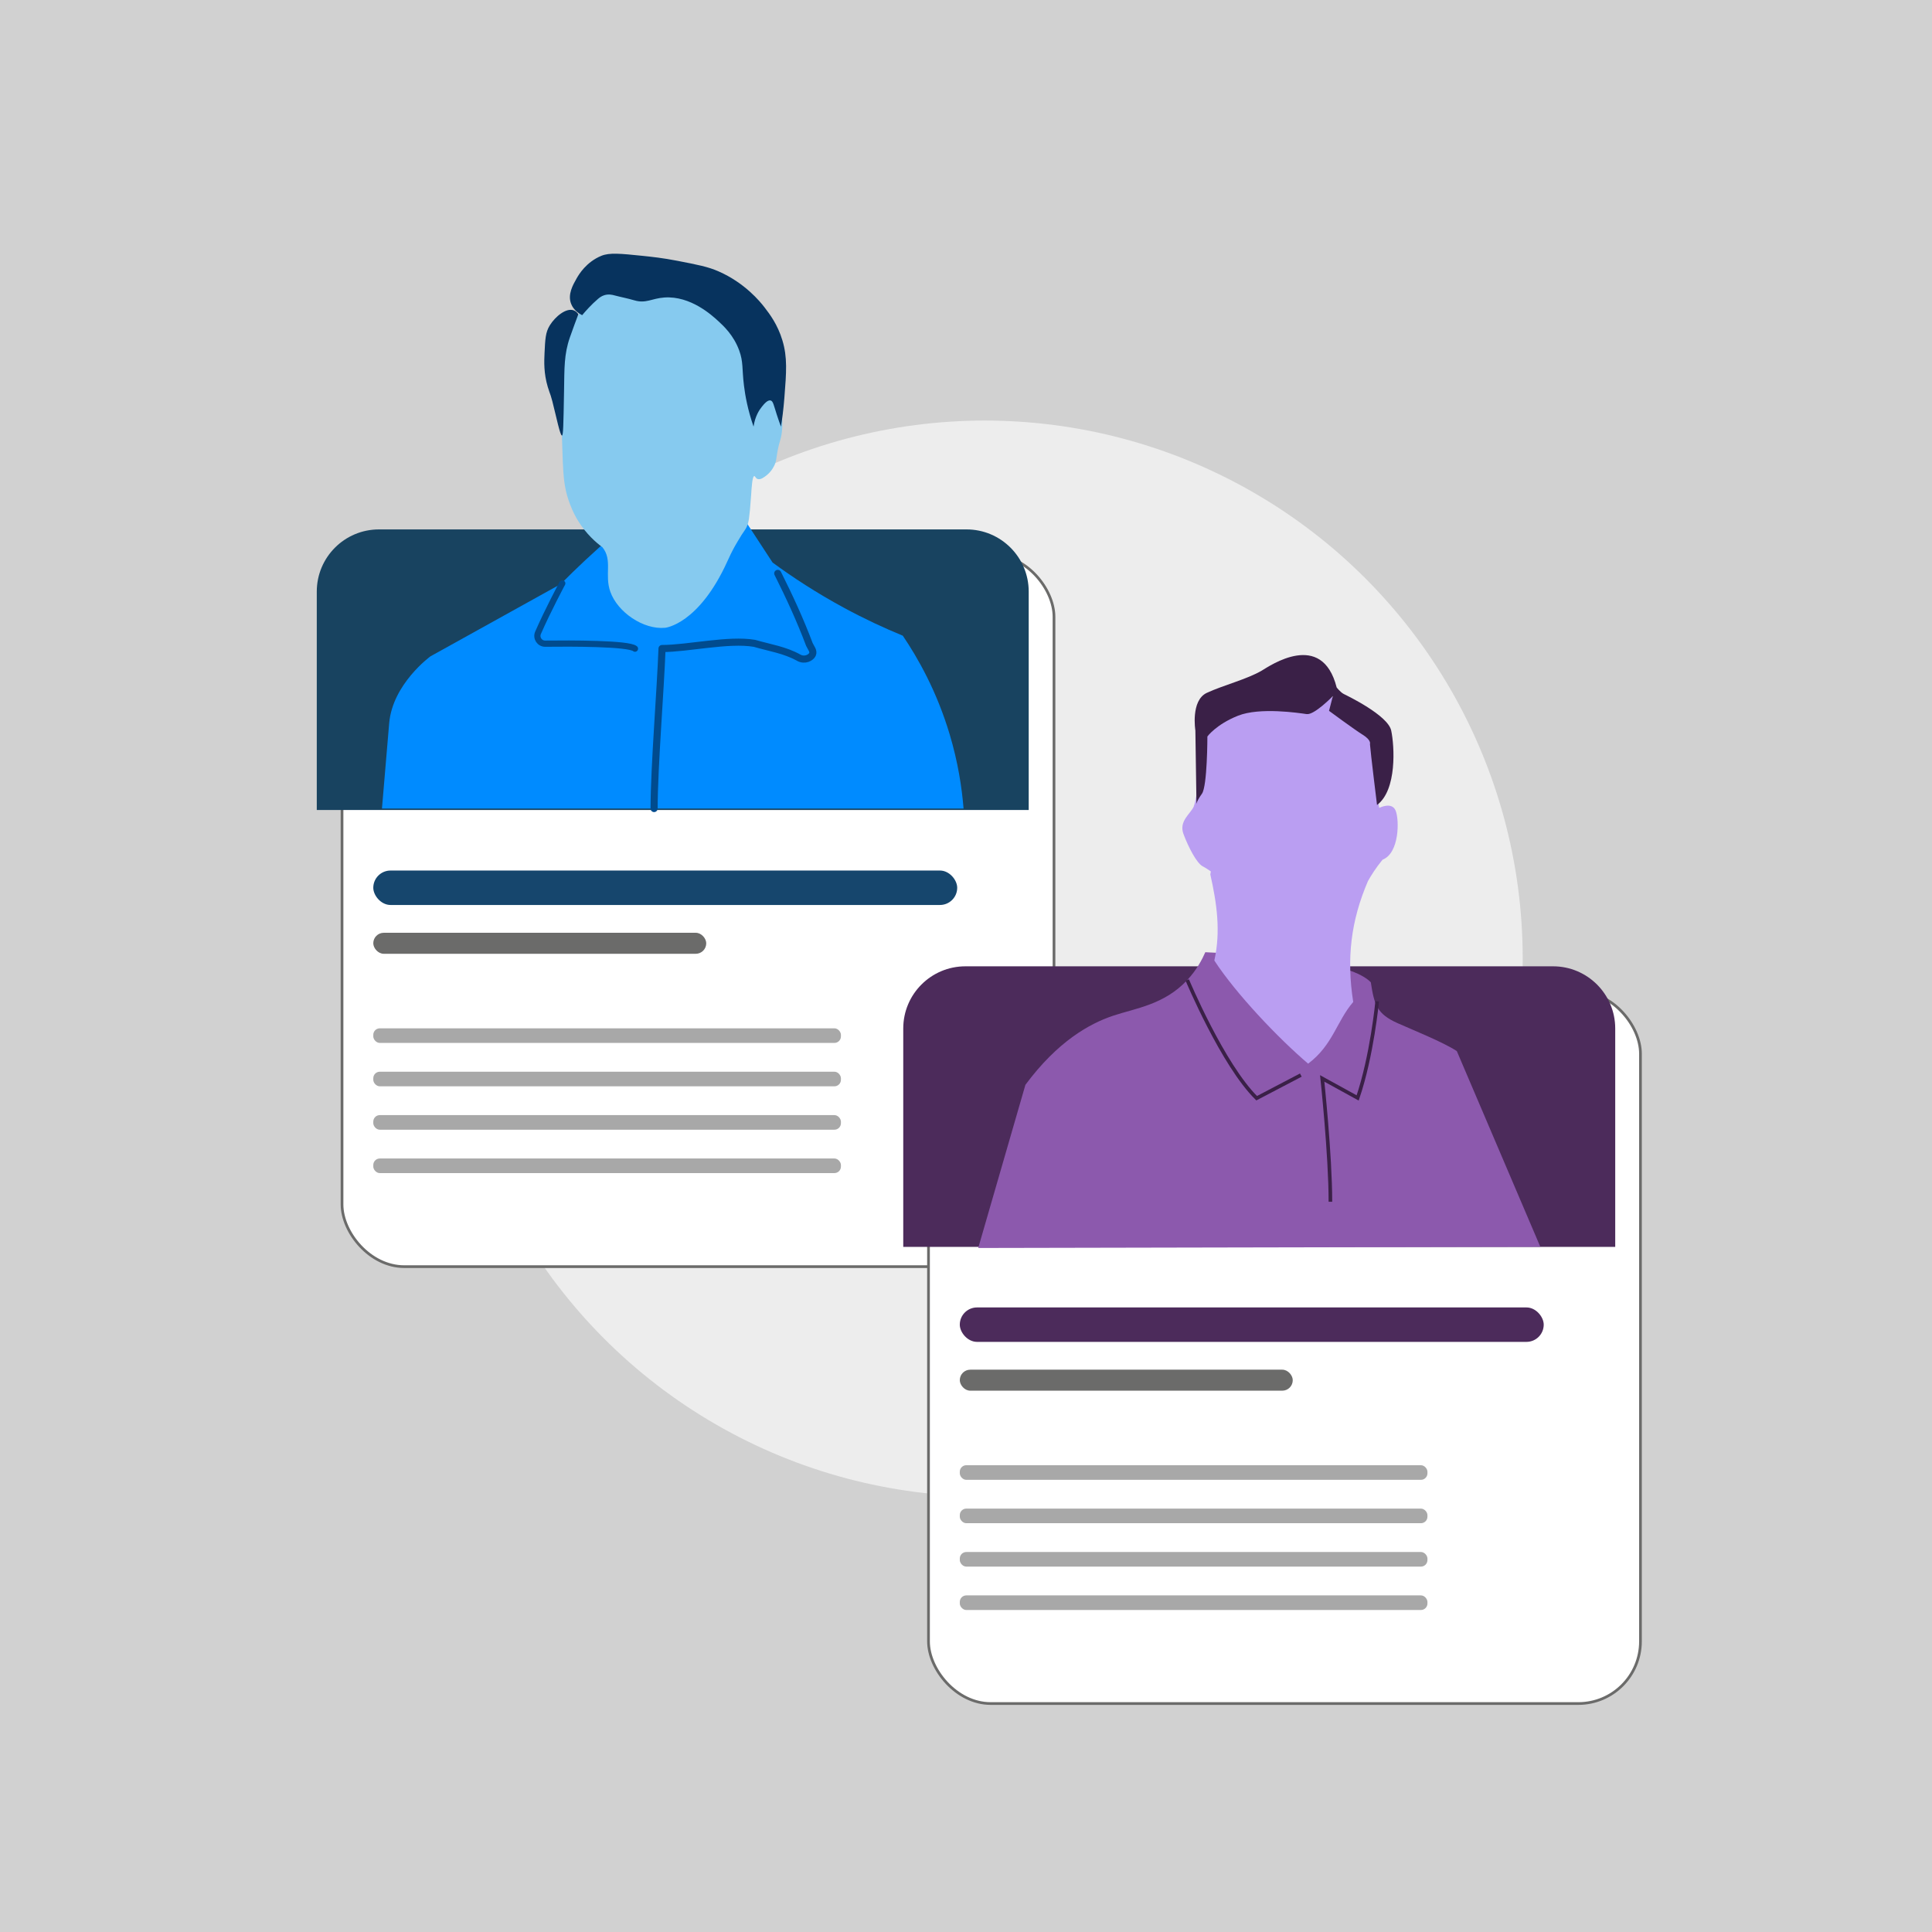 <?xml version="1.0" encoding="UTF-8"?>
<svg id="conteudo-principal" xmlns="http://www.w3.org/2000/svg" xmlns:xlink="http://www.w3.org/1999/xlink" viewBox="0 0 492 492">
  <defs>
    <style>
      .cls-1 {
        fill: #86caef;
      }

      .cls-2 {
        fill: #07335e;
      }

      .cls-3 {
        stroke: #3a2047;
        stroke-width: .92px;
      }

      .cls-3, .cls-4, .cls-5 {
        fill: none;
      }

      .cls-3, .cls-6, .cls-7 {
        stroke-miterlimit: 10;
      }

      .cls-4 {
        stroke-width: 1.58px;
      }

      .cls-4, .cls-5 {
        stroke: #004b8e;
        stroke-linecap: round;
        stroke-linejoin: round;
      }

      .cls-8 {
        fill: #6b6b6a;
      }

      .cls-5 {
        stroke-width: 1.81px;
      }

      .cls-9 {
        fill: #8c59ad;
      }

      .cls-10 {
        fill: #4c2b5b;
      }

      .cls-11 {
        fill: #a8a8a8;
      }

      .cls-12 {
        fill: #16466d;
      }

      .cls-13 {
        fill: #008bff;
      }

      .cls-14 {
        fill: #ba9ef2;
      }

      .cls-15 {
        fill: #184360;
      }

      .cls-6 {
        filter: url(#drop-shadow-2);
      }

      .cls-6, .cls-7 {
        fill: #fff;
        stroke: #6b6b6a;
        stroke-width: .69px;
      }

      .cls-16 {
        fill: #ededed;
      }

      .cls-17 {
        fill: #3a2047;
      }

      .cls-18 {
        fill: #d1d1d1;
      }

      .cls-7 {
        filter: url(#drop-shadow-1);
      }
    </style>
    <filter id="drop-shadow-1" x="72.95" y="126.74" width="211" height="211" filterUnits="userSpaceOnUse">
      <feOffset dx="6.43" dy="6.43"/>
      <feGaussianBlur result="blur" stdDeviation="4.6"/>
      <feFlood flood-color="#000" flood-opacity=".26"/>
      <feComposite in2="blur" operator="in"/>
      <feComposite in="SourceGraphic"/>
    </filter>
    <filter id="drop-shadow-2" x="221.95" y="237.74" width="211" height="211" filterUnits="userSpaceOnUse">
      <feOffset dx="6.43" dy="6.43"/>
      <feGaussianBlur result="blur-2" stdDeviation="4.6"/>
      <feFlood flood-color="#000" flood-opacity=".26"/>
      <feComposite in2="blur-2" operator="in"/>
      <feComposite in="SourceGraphic"/>
    </filter>
  </defs>
  <rect class="cls-18" y="0" width="492" height="492"/>
  <g>
    <circle class="cls-16" cx="250.78" cy="244.09" r="136.99"/>
    <g>
      <g>
        <rect class="cls-7" x="80.67" y="134.82" width="181.31" height="181.31" rx="15.83" ry="15.83"/>
        <path class="cls-15" d="M96.5,134.82h149.64c8.74,0,15.83,7.09,15.83,15.83v55.62H80.67v-55.62c0-8.74,7.09-15.83,15.83-15.83Z"/>
        <rect class="cls-12" x="95.06" y="221.69" width="148.7" height="8.77" rx="4.39" ry="4.39"/>
        <rect class="cls-8" x="95.06" y="237.54" width="84.79" height="5.35" rx="2.67" ry="2.67"/>
        <rect class="cls-11" x="95.06" y="261.87" width="119.09" height="3.72" rx="1.66" ry="1.66"/>
        <rect class="cls-11" x="95.06" y="272.92" width="119.09" height="3.72" rx="1.66" ry="1.66"/>
        <rect class="cls-11" x="95.06" y="283.97" width="119.09" height="3.72" rx="1.66" ry="1.66"/>
        <rect class="cls-11" x="95.06" y="295.02" width="119.09" height="3.72" rx="1.66" ry="1.66"/>
        <g>
          <path class="cls-13" d="M245.38,205.91c-.43-5.33-1.41-11.8-3.54-18.91-3.26-10.89-8-19.31-11.94-25.12-4.66-1.91-9.69-4.24-14.95-7.09-7-3.79-13.06-7.76-18.2-11.53-2.22-3.39-4.43-6.78-6.65-10.17-3.97-1.19-8.91-2.3-14.65-2.81-4.44-.39-8.43-.34-11.85-.09-2.48,1.94-5,4-7.54,6.19-4.86,4.16-9.27,8.32-13.27,12.36-11.06,6.13-22.11,12.27-33.17,18.4,0,0-9.64,7.01-10.51,17.02-.15,1.71-.88,10.18-1.84,21.75h148.12Z"/>
          <path class="cls-4" d="M143.19,148.56s-3.71,6.93-6.17,12.58c-.58,1.32.39,2.79,1.82,2.78,6.45-.08,21.26-.1,22.86,1.27"/>
          <path class="cls-5" d="M198.06,146.02c3.01,6,5.73,11.91,8.06,18.1.39.84,1.17,1.69.78,2.53-.39.84-1.95,1.69-3.5.84-3.5-1.97-7.39-2.53-11.28-3.66-6.61-1.13-16.92,1.32-23.53,1.32-.39,10.69-1.99,29.93-2.02,40.75"/>
          <path class="cls-1" d="M193.55,101.69c.62-.02.67-1.81,1.64-1.96,1.4-.2,3.37,3.19,3.9,6.35.29,1.74.1,3.23,0,4.07-.24,1.97-.63,2.16-1.14,5.07-.3,1.73-.25,2.12-.65,3.08-.17.39-.76,1.7-2.11,2.77-.54.42-1.52,1.2-2.29.9-.52-.21-.58-.75-.81-.73-.51.04-.67,2.76-.81,4.89-.42,6.12-.7,7.01-.98,7.7-.54,1.34-.77,1.14-2.44,4.03-.91,1.56-1.38,2.34-2.61,5.05-7.31,16.14-15.85,16.96-15.85,16.96-5.57.54-12.12-3.99-13.96-9.14-1.57-4.37.64-8.1-2.03-11.37-1.68-1.25-4.1-3.37-6.13-6.62-.63-1-1.39-2.4-2.15-4.41-2.04-5.42-1.68-9.07-2.18-22.05,0,0-.21-5.41.27-8.32.05-.28.17-.92.24-1.82.12-1.56-.05-2.52.25-5.34.27-2.51.41-3.81.98-5.54,1.05-3.18,2.75-5.29,3.75-6.52.1-.13,2.34-2.83,4.72-4.4,8.83-5.79,23.29,1.68,25.09,2.61,3.67,1.89,6.15,3.18,8.47,6.03,6.12,7.51,5.29,18.78,6.84,18.73Z"/>
          <g>
            <path class="cls-2" d="M148.23,80.25c-.71-.35-2.15-1.22-2.79-2.88-.93-2.39.45-4.8,1.4-6.47.55-.97,2.44-4.17,6.29-5.75,2.08-.86,4.91-.57,10.48,0,2.49.26,5.14.54,8.86,1.26,5.21,1.01,7.82,1.51,10.52,2.7,6.67,2.92,10.55,7.67,11.7,9.16,1.34,1.74,3.33,4.37,4.54,8.36,1.33,4.37,1.03,8.13.52,14.64-.24,3.12-.6,5.68-.87,7.37-.25-.65-.63-1.69-1.05-3-.81-2.51-.94-3.47-1.57-3.65-.79-.22-1.72.94-2.27,1.62-.66.82-1.72,2.43-2.09,5.03-1.49-4.3-2.13-7.9-2.44-10.42-.54-4.39-.13-6-1.22-8.98-1.43-3.9-3.99-6.25-5.41-7.55-1.56-1.42-6.97-6.38-13.62-5.93-3.27.22-4.7,1.61-7.68.72-1.67-.5-3.38-.81-5.06-1.26-.49-.13-1.45-.39-2.56-.05-.76.23-1.26.64-1.63.95-1.65,1.4-3.13,3.07-4.02,4.13Z"/>
            <path class="cls-2" d="M143.1,110.9c-.46.04-1.38-4.55-2.44-8.71-.14-.54-.25-.93-.41-1.43-.23-.7-.41-1.07-.75-2.21-1.05-3.51-.93-6.52-.83-8.6.17-3.54.23-5.31,1.35-7.11,1.37-2.21,4.17-4.54,6.1-3.8.54.21.91.62,1.16.99-.23.6-.58,1.52-.99,2.65,0,0-.67,1.83-1.16,3.23-1.51,4.34-1.39,7.84-1.49,13.65-.16,9.01-.21,11.33-.53,11.36Z"/>
          </g>
        </g>
      </g>
      <g>
        <rect class="cls-6" x="230.02" y="246.08" width="181.31" height="181.31" rx="15.83" ry="15.83"/>
        <path class="cls-10" d="M245.86,246.08h149.64c8.74,0,15.83,7.09,15.83,15.83v55.62h-181.31v-55.62c0-8.74,7.09-15.83,15.83-15.83Z"/>
        <rect class="cls-10" x="244.42" y="332.95" width="148.7" height="8.77" rx="4.39" ry="4.39"/>
        <rect class="cls-8" x="244.42" y="348.8" width="84.79" height="5.35" rx="2.67" ry="2.67"/>
        <rect class="cls-11" x="244.42" y="373.13" width="119.09" height="3.72" rx="1.66" ry="1.66"/>
        <rect class="cls-11" x="244.42" y="384.18" width="119.09" height="3.72" rx="1.66" ry="1.66"/>
        <rect class="cls-11" x="244.42" y="395.23" width="119.09" height="3.72" rx="1.66" ry="1.66"/>
        <rect class="cls-11" x="244.42" y="406.28" width="119.09" height="3.72" rx="1.66" ry="1.66"/>
        <g>
          <g>
            <path class="cls-9" d="M249.11,317.82c4.01-13.85,8.01-27.71,12.02-41.56,8.24-11.11,16.35-15.59,22.34-17.6,5.68-1.9,13.02-2.79,18.89-9.1,2.41-2.59,3.79-5.25,4.58-7.07,17.93.78,37.17,2.49,42.15,7.66.87,5.7,1.54,8.05,6.8,10.4,3.85,1.72,11.57,4.81,15.1,7.12,7.09,16.62,14.18,33.23,21.27,49.85-47.71.1-95.43.19-143.14.29Z"/>
            <path class="cls-3" d="M350.71,255s-1.31,13.87-4.97,24.6l-9.03-4.97s2.09,19.5,2.09,31.41"/>
            <path class="cls-3" d="M302.35,249.57s9.03,21.59,17.67,30.1l11.25-5.89"/>
          </g>
          <path class="cls-14" d="M304.01,205.32c.83-1.94,2.36-14.03,2.22-17.08-.14-3.06,22.22-14.72,29.17-12.5,3.32,1.06,7.25,3.81,10.35,7.2.06.04.13.08.19.13,3.33,2.51,6.48,7.48,5.9,11.61-.35,2.44-.69,4.88-1.04,7.33.11,2.51.44,3.73.44,3.73,0,0,3.19-1.67,4.17.69.97,2.36.97,10.83-3.33,12.5-1.74,2.12-2.93,4.04-3.72,5.45-4.33,10.09-5.49,19.62-3.75,30.78-4.22,4.88-5.15,10.96-11.48,15.71-7.58-6.43-18.48-17.92-23.89-26.27,1.67-7.41.63-14.59-1.02-21.91.06-.25.09-.51.14-.76-.35-.26-1.06-.76-2.11-1.33-1.53-.83-3.61-4.86-4.86-8.19-1.25-3.33,1.81-5.14,2.64-7.08Z"/>
          <path class="cls-17" d="M350.67,204.98s-1.66-13.41-1.8-15.49c0,0,.42-.97-1.81-2.36s-8.61-6.11-8.61-6.11l.97-3.75s-4.72,4.86-6.67,4.58-11.94-1.81-17.5.42c-5.56,2.22-7.78,5.28-7.78,5.28,0,0,0,12.64-1.39,14.58s-1.39,2.64-1.39,2.64l-.28-18.75s-1.25-7.64,2.92-9.58c4.17-1.94,10.28-3.47,14.03-5.69,1.95-1.15,15.28-10.42,19.03,4.31,0,0,.97,1.25,1.81,1.67s11.25,5.42,12.08,9.31,1.52,15.15-3.61,18.96Z"/>
        </g>
      </g>
    </g>
  </g>
</svg>